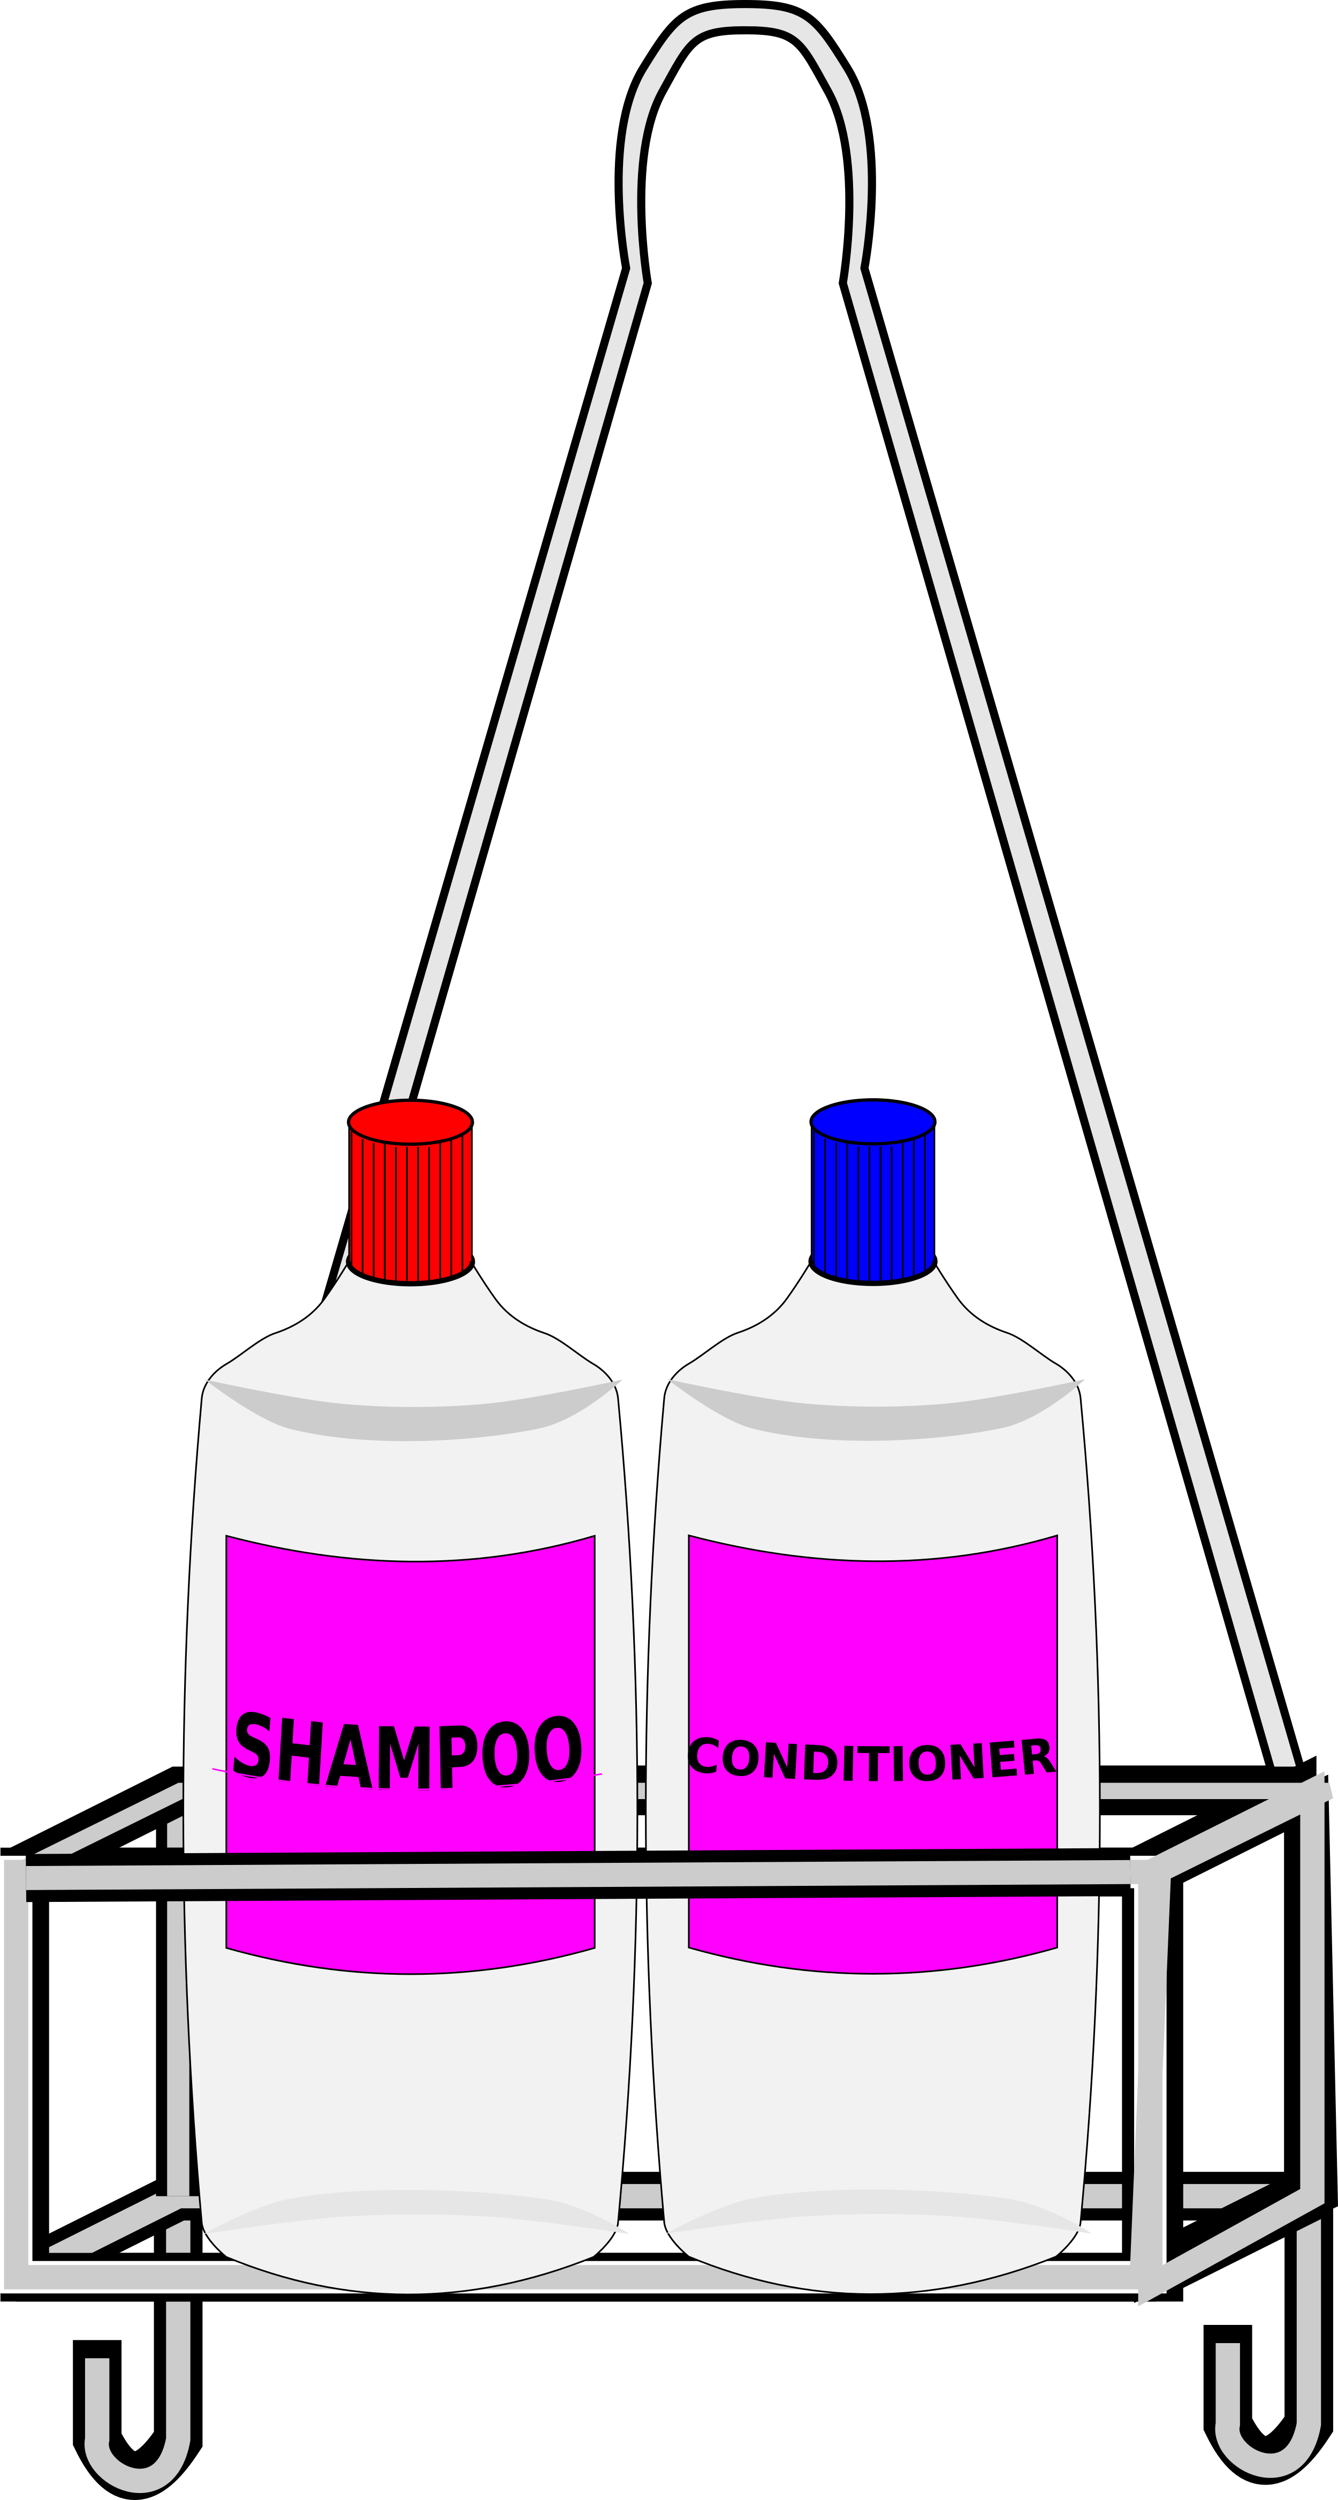 <?xml version="1.0" encoding="UTF-8" standalone="no"?>
<!-- Created with Inkscape (http://www.inkscape.org/) -->

<svg
   xmlns:dc="http://purl.org/dc/elements/1.1/"
   xmlns:cc="http://creativecommons.org/ns#"
   xmlns:rdf="http://www.w3.org/1999/02/22-rdf-syntax-ns#"
   xmlns:svg="http://www.w3.org/2000/svg"
   xmlns="http://www.w3.org/2000/svg"
   xmlns:sodipodi="http://sodipodi.sourceforge.net/DTD/sodipodi-0.dtd"
   xmlns:inkscape="http://www.inkscape.org/namespaces/inkscape"
   width="82.583mm"
   height="154.231mm"
   viewBox="0 0 82.583 154.231"
   version="1.1"
   id="svg8"
   inkscape:version="0.92.3 (2405546, 2018-03-11)"
   sodipodi:docname="shower-rack-shampoo.svg"
   inkscape:export-filename="/home/algot/Documents/runeman.org/clipart/2019/shower-rack-shampoo.png"
   inkscape:export-xdpi="49.406372"
   inkscape:export-ydpi="49.406372">
  <title
     id="title1082">Shower Rack with Shampoo</title>
  <defs
     id="defs2">
    <filter
       height="1.751"
       y="-0.375"
       width="1.126"
       x="-0.063"
       id="filter3475"
       style="color-interpolation-filters:sRGB"
       inkscape:collect="always">
      <feGaussianBlur
         id="feGaussianBlur3477"
         stdDeviation="6.984"
         inkscape:collect="always" />
    </filter>
  </defs>
  <sodipodi:namedview
     id="base"
     pagecolor="#ffffff"
     bordercolor="#666666"
     borderopacity="1.0"
     inkscape:pageopacity="0.0"
     inkscape:pageshadow="2"
     inkscape:zoom="1.4142136"
     inkscape:cx="84.562958"
     inkscape:cy="239.03875"
     inkscape:document-units="mm"
     inkscape:current-layer="layer1"
     showgrid="false"
     inkscape:snap-global="false"
     inkscape:window-width="1366"
     inkscape:window-height="712"
     inkscape:window-x="0"
     inkscape:window-y="0"
     inkscape:window-maximized="1"
     fit-margin-top="0"
     fit-margin-left="0"
     fit-margin-right="0"
     fit-margin-bottom="0">
    <inkscape:grid
       type="xygrid"
       id="grid10"
       originx="-44"
       originy="-101.257" />
  </sodipodi:namedview>
  <g
     inkscape:label="Layer 1"
     inkscape:groupmode="layer"
     id="layer1"
     transform="translate(-44,-41.512)">
    <g
       transform="translate(-0.216,-0.935)"
       id="g884">
      <path
         sodipodi:nodetypes="ccccc"
         inkscape:connector-curvature="0"
         id="path880"
         d="m 125,177 v 15 c -1.667,2.537 -3.333,3.422 -5,0 v -5 -1.123"
         style="fill:none;fill-rule:evenodd;stroke:#000000;stroke-width:3;stroke-linecap:butt;stroke-linejoin:miter;stroke-opacity:1" />
      <path
         style="fill:none;fill-rule:evenodd;stroke:#cccccc;stroke-width:1.5;stroke-linecap:butt;stroke-linejoin:miter;stroke-opacity:1"
         d="m 125,177 v 15 c -0.813,4.516 -5.462,2.121 -5,0 v -5 0"
         id="path882"
         inkscape:connector-curvature="0"
         sodipodi:nodetypes="ccccc" />
    </g>
    <g
       id="g878"
       transform="translate(-70)">
      <path
         style="fill:none;fill-rule:evenodd;stroke:#000000;stroke-width:3;stroke-linecap:butt;stroke-linejoin:miter;stroke-opacity:1"
         d="m 125,177 v 15 c -1.667,2.537 -3.333,3.422 -5,0 v -5 -1.123"
         id="path874"
         inkscape:connector-curvature="0"
         sodipodi:nodetypes="ccccc" />
      <path
         sodipodi:nodetypes="ccccc"
         inkscape:connector-curvature="0"
         id="path876"
         d="m 125,177 v 15 c -0.813,4.516 -5.462,2.121 -5,0 v -5 0"
         style="fill:none;fill-rule:evenodd;stroke:#cccccc;stroke-width:1.5;stroke-linecap:butt;stroke-linejoin:miter;stroke-opacity:1" />
    </g>
    <path
       style="fill:none;fill-rule:evenodd;stroke:#000000;stroke-width:3;stroke-linecap:butt;stroke-linejoin:miter;stroke-opacity:1"
       d="m 45,182 10,-5 h 70 l -10,5 z"
       id="path856"
       inkscape:connector-curvature="0" />
    <path
       inkscape:connector-curvature="0"
       id="path858"
       d="m 45,182 10,-5 h 70 l -10,5 z"
       style="fill:none;fill-rule:evenodd;stroke:#cccccc;stroke-width:1.5;stroke-linecap:butt;stroke-linejoin:miter;stroke-opacity:1" />
    <path
       style="fill:none;fill-rule:evenodd;stroke:#000000;stroke-width:2.739;stroke-linecap:butt;stroke-linejoin:miter;stroke-opacity:1"
       d="m 55,152 v 25"
       id="path848"
       inkscape:connector-curvature="0" />
    <path
       inkscape:connector-curvature="0"
       id="path850"
       d="m 55,152 v 25"
       style="fill:none;fill-rule:evenodd;stroke:#cccccc;stroke-width:1.369;stroke-linecap:butt;stroke-linejoin:miter;stroke-opacity:1" />
    <path
       style="fill:#e6e6e6;fill-rule:evenodd;stroke:#000000;stroke-width:0.5;stroke-linecap:butt;stroke-linejoin:miter;stroke-opacity:1"
       d="m 90,41.762 c -3.727,0 -4.337,0.772 -6.296,3.942 -2.629,4.253 -1.058,12.354 -1.058,12.354 L 55,153.058 H 125 L 97.354,58.058 c 0,0 1.57,-8.101 -1.058,-12.354 -1.959,-3.17 -2.569,-3.942 -6.296,-3.942 z m 0,1.617 c 3.23,0 3.405,0.708 5.103,3.768 2.278,4.106 0.917,11.833 0.917,11.833 L 122.447,150.681 H 57.553 L 83.98,58.98 c 0,0 -1.361,-7.728 0.917,-11.833 1.698,-3.06 1.874,-3.768 5.103,-3.768 z"
       id="path12"
       inkscape:connector-curvature="0"
       sodipodi:nodetypes="ssccccssscccccss" />
    <path
       style="fill:none;fill-rule:evenodd;stroke:#000000;stroke-width:2;stroke-linecap:butt;stroke-linejoin:miter;stroke-opacity:1"
       d="m 55,152 -10,5 H 115 l 10,-5 z"
       id="path19"
       inkscape:connector-curvature="0" />
    <path
       style="fill:none;fill-rule:evenodd;stroke:#000000;stroke-width:2;stroke-linecap:butt;stroke-linejoin:miter;stroke-opacity:1"
       d="m 114.252,156.439 v 25 l 10,-5 v -25 z"
       id="path21"
       inkscape:connector-curvature="0"
       sodipodi:nodetypes="ccccc" />
    <path
       style="fill:none;fill-rule:evenodd;stroke:#000000;stroke-width:2;stroke-linecap:butt;stroke-linejoin:miter;stroke-opacity:1"
       d="M 115,182 H 45 V 157 H 115 Z"
       id="path23"
       inkscape:connector-curvature="0"
       sodipodi:nodetypes="ccccc" />
    <path
       inkscape:connector-curvature="0"
       id="path830"
       d="m 55,152 -10,5 H 115 l 10,-5 z"
       style="fill:none;fill-rule:evenodd;stroke:#000000;stroke-width:2;stroke-linecap:butt;stroke-linejoin:miter;stroke-opacity:1" />
    <path
       sodipodi:nodetypes="ccccc"
       inkscape:connector-curvature="0"
       id="path834"
       d="M 115.529,182 H 45.529 v -25 h 70 z"
       style="fill:none;fill-rule:evenodd;stroke:#000000;stroke-width:3;stroke-linecap:butt;stroke-linejoin:miter;stroke-opacity:1" />
    <path
       inkscape:connector-curvature="0"
       id="path836"
       d="m 55,152 -10,5 H 115 l 10,-5 z"
       style="fill:none;fill-rule:evenodd;stroke:#000000;stroke-width:3;stroke-linecap:butt;stroke-linejoin:miter;stroke-opacity:1" />
    <path
       sodipodi:nodetypes="ccccc"
       inkscape:connector-curvature="0"
       id="path838"
       d="m 115.018,157.022 v 24.948 l 10.526,-4.99 -0.557,-24.42 z"
       style="fill:none;fill-rule:evenodd;stroke:#000000;stroke-width:2.05;stroke-linecap:butt;stroke-linejoin:miter;stroke-opacity:1" />
    <path
       sodipodi:nodetypes="ccccc"
       inkscape:connector-curvature="0"
       id="path840"
       d="M 115,182 H 45 V 157 H 115 Z"
       style="fill:none;fill-rule:evenodd;stroke:#ffffff;stroke-width:2;stroke-linecap:butt;stroke-linejoin:miter;stroke-opacity:1" />
    <path
       style="fill:none;fill-rule:evenodd;stroke:#cccccc;stroke-width:1.5;stroke-linecap:butt;stroke-linejoin:miter;stroke-opacity:1"
       d="m 115,157 v 25.529 L 125,177 v -25 z"
       id="path844"
       inkscape:connector-curvature="0"
       sodipodi:nodetypes="ccccc" />
    <path
       style="fill:none;fill-rule:evenodd;stroke:#cccccc;stroke-width:1.5;stroke-linecap:butt;stroke-linejoin:miter;stroke-opacity:1"
       d="M 114.471,182 H 45 v -25 h 70.529 z"
       id="path846"
       inkscape:connector-curvature="0"
       sodipodi:nodetypes="ccccc" />
    <path
       style="fill:none;fill-rule:evenodd;stroke:#cccccc;stroke-width:1.007;stroke-linecap:butt;stroke-linejoin:miter;stroke-opacity:1"
       d="m 55.132,152 -10.132,5 h 70.926 l 10.132,-5 z"
       id="path842"
       inkscape:connector-curvature="0" />
    <g
       transform="matrix(0.06,0,0,0.084,58.998,96.322)"
       style="font-style:normal;font-variant:normal;font-weight:bold;font-stretch:normal;font-size:90px;line-height:125%;font-family:sans-serif;-inkscape-font-specification:'sans-serif Bold';text-align:center;letter-spacing:0px;word-spacing:0px;text-anchor:middle;fill:#ffff00;fill-opacity:1;stroke:#000000;stroke-width:1px;stroke-linecap:butt;stroke-linejoin:miter;stroke-opacity:1"
       id="text3628" />
    <g
       id="g1386"
       transform="translate(50.888,13.283)">
      <path
         sodipodi:nodetypes="csssssccssssscc"
         inkscape:connector-curvature="0"
         id="path3346"
         d="m 14.659,106.027 c 0,0 -0.717,1.207 -1.516,2.324 -0.799,1.117 -1.932,1.756 -3.032,2.119 -0.984,0.325 -2.098,1.373 -3.032,1.913 -0.66,0.382 -1.427,1.128 -1.516,2.119 -1.516,16.949 -1.516,33.898 0,50.848 0.089,0.991 1.516,2.119 1.516,2.119 7.337,3.043 14.886,3.126 22.665,0 0,0 1.423,-1.128 1.516,-2.119 1.589,-16.949 1.589,-33.898 0,-50.848 -0.093,-0.99 -0.856,-1.736 -1.516,-2.119 -0.934,-0.541 -2.048,-1.589 -3.032,-1.913 -1.1,-0.363 -2.233,-1.002 -3.032,-2.119 -0.799,-1.117 -1.516,-2.324 -1.516,-2.324 z"
         style="fill:#f2f2f2;fill-rule:evenodd;stroke:#000000;stroke-width:0.101px;stroke-linecap:butt;stroke-linejoin:miter;stroke-opacity:1" />
      <path
         style="opacity:1;fill:#ff0000;fill-opacity:1;stroke:#000000;stroke-width:0.325;stroke-linecap:round;stroke-linejoin:miter;stroke-miterlimit:4;stroke-dasharray:none;stroke-dashoffset:0;stroke-opacity:1"
         id="path3344"
         sodipodi:type="arc"
         sodipodi:cx="18.448515"
         sodipodi:cy="106.07085"
         sodipodi:rx="3.8232484"
         sodipodi:ry="1.3559656"
         sodipodi:start="0"
         sodipodi:end="6.209672"
         sodipodi:open="true"
         d="m 22.272,106.071 a 3.823,1.356 0 0 1 -3.753,1.356 3.823,1.356 0 0 1 -3.891,-1.306 3.823,1.356 0 0 1 3.61,-1.404 3.823,1.356 0 0 1 4.024,1.254" />
      <path
         inkscape:connector-curvature="0"
         id="path3340"
         d="m 14.659,97.553 v 8.475 h 7.579 v -8.475 z"
         style="fill:#ff0000;fill-rule:evenodd;stroke:none;stroke-width:0.101px;stroke-linecap:butt;stroke-linejoin:miter;stroke-opacity:1" />
      <path
         d="m 22.272,97.461 a 3.823,1.356 0 0 1 -3.753,1.356 3.823,1.356 0 0 1 -3.891,-1.306 3.823,1.356 0 0 1 3.61,-1.404 3.823,1.356 0 0 1 4.024,1.254"
         sodipodi:open="true"
         sodipodi:end="6.209672"
         sodipodi:start="0"
         sodipodi:ry="1.3559656"
         sodipodi:rx="3.8232484"
         sodipodi:cy="97.460663"
         sodipodi:cx="18.448515"
         sodipodi:type="arc"
         id="path3342"
         style="opacity:1;fill:#ff0000;fill-opacity:1;stroke:#000000;stroke-width:0.202;stroke-linecap:round;stroke-linejoin:miter;stroke-miterlimit:4;stroke-dasharray:none;stroke-dashoffset:0;stroke-opacity:1" />
      <path
         sodipodi:nodetypes="ccccc"
         inkscape:connector-curvature="0"
         id="path3348"
         d="m 7.08,122.977 v 25.424 c 7.579,2.154 15.159,2.164 22.738,0 v -25.424 c -7.579,2.25 -15.159,1.99 -22.738,0 z"
         style="fill:#ff00ff;fill-rule:evenodd;stroke:#000000;stroke-width:0.101px;stroke-linecap:butt;stroke-linejoin:miter;stroke-opacity:1" />
      <path
         inkscape:connector-curvature="0"
         id="path3350"
         d="m 16.175,98.749 v 8.475"
         style="fill:none;fill-rule:evenodd;stroke:#000000;stroke-width:0.101px;stroke-linecap:butt;stroke-linejoin:miter;stroke-opacity:1" />
      <path
         inkscape:connector-curvature="0"
         id="path3352"
         d="m 14.659,97.553 v 8.475"
         style="fill:none;fill-rule:evenodd;stroke:#000000;stroke-width:0.101px;stroke-linecap:butt;stroke-linejoin:miter;stroke-opacity:1" />
      <path
         inkscape:connector-curvature="0"
         id="path3354"
         d="m 22.238,97.553 v 8.475"
         style="fill:none;fill-rule:evenodd;stroke:#000000;stroke-width:0.101px;stroke-linecap:butt;stroke-linejoin:miter;stroke-opacity:1" />
      <path
         style="fill:none;fill-rule:evenodd;stroke:#000000;stroke-width:0.101px;stroke-linecap:butt;stroke-linejoin:miter;stroke-opacity:1"
         d="m 16.859,98.749 v 8.475"
         id="path3356"
         inkscape:connector-curvature="0" />
      <path
         inkscape:connector-curvature="0"
         id="path3358"
         d="m 17.544,98.988 v 8.475"
         style="fill:none;fill-rule:evenodd;stroke:#000000;stroke-width:0.101px;stroke-linecap:butt;stroke-linejoin:miter;stroke-opacity:1" />
      <path
         style="fill:none;fill-rule:evenodd;stroke:#000000;stroke-width:0.101px;stroke-linecap:butt;stroke-linejoin:miter;stroke-opacity:1"
         d="m 18.228,98.982 v 8.475"
         id="path3360"
         inkscape:connector-curvature="0" />
      <path
         inkscape:connector-curvature="0"
         id="path3362"
         d="m 18.913,98.982 v 8.475"
         style="fill:none;fill-rule:evenodd;stroke:#000000;stroke-width:0.101px;stroke-linecap:butt;stroke-linejoin:miter;stroke-opacity:1" />
      <path
         style="fill:none;fill-rule:evenodd;stroke:#000000;stroke-width:0.101px;stroke-linecap:butt;stroke-linejoin:miter;stroke-opacity:1"
         d="m 19.597,98.988 v 8.475"
         id="path3364"
         inkscape:connector-curvature="0" />
      <path
         inkscape:connector-curvature="0"
         id="path3366"
         d="m 20.282,98.749 v 8.475"
         style="fill:none;fill-rule:evenodd;stroke:#000000;stroke-width:0.101px;stroke-linecap:butt;stroke-linejoin:miter;stroke-opacity:1" />
      <path
         style="fill:none;fill-rule:evenodd;stroke:#000000;stroke-width:0.101px;stroke-linecap:butt;stroke-linejoin:miter;stroke-opacity:1"
         d="m 20.966,98.51 v 8.475"
         id="path3368"
         inkscape:connector-curvature="0" />
      <path
         inkscape:connector-curvature="0"
         id="path3370"
         d="m 21.651,98.27 v 8.475"
         style="fill:none;fill-rule:evenodd;stroke:#000000;stroke-width:0.101px;stroke-linecap:butt;stroke-linejoin:miter;stroke-opacity:1" />
      <path
         inkscape:connector-curvature="0"
         id="path3372"
         d="m 15.49,98.51 v 8.475"
         style="fill:none;fill-rule:evenodd;stroke:#000000;stroke-width:0.101px;stroke-linecap:butt;stroke-linejoin:miter;stroke-opacity:1" />
      <path
         transform="matrix(0.097,0,0,0.085,-7.992,93.817)"
         sodipodi:nodetypes="csscssc"
         inkscape:connector-curvature="0"
         id="path3386"
         d="m 141.732,229.685 c 0,0 58.617,14.749 88.583,17.717 29.384,2.91 59.199,2.91 88.583,0 29.966,-2.967 88.583,-17.717 88.583,-17.717 0,0 -27.162,29.365 -52.866,35.433 -45.98,10.854 -114.515,13.691 -159.732,0 -20.379,-6.17 -53.15,-35.433 -53.15,-35.433 z"
         style="fill:#cccccc;fill-rule:evenodd;stroke:none;stroke-width:1px;stroke-linecap:butt;stroke-linejoin:miter;stroke-opacity:1;filter:url(#filter3475)" />
      <path
         style="fill:#e6e6e6;fill-rule:evenodd;stroke:none;stroke-width:1px;stroke-linecap:butt;stroke-linejoin:miter;stroke-opacity:1;filter:url(#filter3475)"
         d="m 141.732,229.685 c 0,0 58.617,14.749 88.583,17.717 29.384,2.91 59.199,2.91 88.583,0 29.966,-2.967 88.583,-17.717 88.583,-17.717 0,0 -27.162,29.365 -52.866,35.433 -45.98,10.854 -114.515,13.691 -159.732,0 -20.379,-6.17 -53.15,-35.433 -53.15,-35.433 z"
         id="path3487"
         inkscape:connector-curvature="0"
         sodipodi:nodetypes="csscssc"
         transform="matrix(0.099,0,0,-0.061,-8.372,180.064)" />
      <path
         style="fill:none;fill-rule:evenodd;stroke:#000000;stroke-width:0.101px;stroke-linecap:butt;stroke-linejoin:miter;stroke-opacity:1"
         d="m 14.806,98.031 v 8.475"
         id="path3687"
         inkscape:connector-curvature="0" />
      <g
         transform="matrix(0.303,0,0,0.424,31.856,70.961)"
         id="text998"
         style="font-style:normal;font-variant:normal;font-weight:bold;font-stretch:normal;font-size:12.7px;line-height:100%;font-family:sans-serif;-inkscape-font-specification:'sans-serif Bold';text-align:center;letter-spacing:0px;word-spacing:0px;text-anchor:middle;fill:#000000;fill-opacity:1;stroke:none;stroke-width:0.265px;stroke-linecap:butt;stroke-linejoin:miter;stroke-opacity:1"
         aria-label="SHAMPOO">
        <path
           inkscape:connector-curvature="0"
           id="path1067"
           style="stroke-width:0.265px"
           d="m -72.773,149.186 -0.234,1.946 q -0.717,-0.43 -1.416,-0.689 -0.7,-0.259 -1.34,-0.336 -0.85,-0.102 -1.284,0.083 -0.434,0.185 -0.494,0.678 -0.044,0.369 0.201,0.611 0.253,0.236 0.955,0.471 l 0.985,0.325 q 1.496,0.492 2.067,1.198 0.571,0.706 0.432,1.863 -0.183,1.521 -1.177,2.157 -0.988,0.631 -2.841,0.408 -0.874,-0.105 -1.735,-0.377 -0.86,-0.272 -1.702,-0.704 l 0.241,-2.001 q 0.824,0.574 1.614,0.912 0.797,0.333 1.56,0.425 0.776,0.093 1.219,-0.116 0.444,-0.209 0.501,-0.689 0.052,-0.431 -0.203,-0.699 -0.249,-0.267 -1.064,-0.553 l -0.893,-0.313 q -1.344,-0.461 -1.906,-1.185 -0.556,-0.723 -0.425,-1.819 0.165,-1.373 1.14,-2.005 0.975,-0.632 2.638,-0.432 0.757,0.091 1.544,0.304 0.787,0.207 1.615,0.538 z" />
        <path
           inkscape:connector-curvature="0"
           id="path1069"
           style="stroke-width:0.265px"
           d="m -70.385,149.155 2.379,0.197 -0.291,3.516 3.51,0.29 0.291,-3.516 2.379,0.197 -0.763,9.227 -2.379,-0.197 0.324,-3.912 -3.51,-0.29 -0.324,3.912 -2.379,-0.197 z" />
        <path
           inkscape:connector-curvature="0"
           id="path1071"
           style="stroke-width:0.265px"
           d="m -54.849,157.777 -3.729,-0.17 -0.665,1.658 -2.397,-0.109 3.847,-9.093 2.843,0.129 3.005,9.405 -2.397,-0.109 z m -3.056,-1.859 2.534,0.115 -1.096,-3.737 z" />
        <path
           inkscape:connector-curvature="0"
           id="path1073"
           style="stroke-width:0.265px"
           d="m -50.661,150.374 3.039,0.021 2.075,4.969 2.154,-4.94 3.032,0.021 -0.063,9.258 -2.257,-0.015 0.046,-6.772 -2.167,4.977 -1.513,-0.01 -2.099,-5.006 -0.046,6.772 -2.263,-0.015 z" />
        <path
           inkscape:connector-curvature="0"
           id="path1075"
           style="stroke-width:0.265px"
           d="m -38.34,150.389 3.961,-0.114 q 1.767,-0.051 2.731,0.709 0.971,0.754 1.013,2.204 0.042,1.457 -0.884,2.271 -0.92,0.808 -2.686,0.859 l -1.574,0.045 0.093,3.211 -2.386,0.069 z m 2.436,1.661 0.075,2.585 1.32,-0.038 q 0.694,-0.02 1.063,-0.366 0.368,-0.352 0.35,-0.972 -0.018,-0.62 -0.406,-0.944 -0.388,-0.324 -1.082,-0.304 z" />
        <path
           inkscape:connector-curvature="0"
           id="path1077"
           style="stroke-width:0.265px"
           d="m -25.009,151.416 q -1.089,0.065 -1.642,0.905 -0.553,0.84 -0.466,2.301 0.086,1.455 0.734,2.224 0.648,0.769 1.738,0.705 1.096,-0.065 1.648,-0.905 0.553,-0.84 0.467,-2.295 -0.087,-1.461 -0.735,-2.23 -0.648,-0.769 -1.744,-0.704 z m -0.102,-1.727 q 2.229,-0.132 3.567,1.068 1.338,1.2 1.471,3.447 0.133,2.241 -1.055,3.591 -1.187,1.35 -3.416,1.482 -2.222,0.132 -3.567,-1.068 -1.338,-1.2 -1.471,-3.441 -0.133,-2.247 1.054,-3.597 1.193,-1.35 3.416,-1.482 z" />
        <path
           inkscape:connector-curvature="0"
           id="path1079"
           style="stroke-width:0.265px"
           d="m -14.48,150.63 q -1.087,0.097 -1.614,0.954 -0.527,0.857 -0.397,2.314 0.13,1.451 0.801,2.201 0.671,0.749 1.758,0.652 1.093,-0.098 1.621,-0.954 0.527,-0.857 0.397,-2.308 -0.13,-1.458 -0.801,-2.207 -0.671,-0.749 -1.764,-0.652 z m -0.154,-1.723 q 2.224,-0.199 3.597,0.961 1.374,1.16 1.574,3.402 0.2,2.236 -0.946,3.621 -1.146,1.385 -3.37,1.584 -2.217,0.198 -3.597,-0.961 -1.374,-1.16 -1.574,-3.396 -0.201,-2.242 0.946,-3.627 1.152,-1.386 3.37,-1.584 z" />
      </g>
      <path
         sodipodi:nodetypes="cc"
         inkscape:connector-curvature="0"
         id="path1000"
         d="m 6.218,137.353 c 8.182,1.722 16.169,1.549 24.049,0.317"
         style="fill:none;fill-rule:evenodd;stroke:#ff00ff;stroke-width:0.095px;stroke-linecap:butt;stroke-linejoin:miter;stroke-opacity:1" />
    </g>
    <g
       id="g1122"
       style="font-style:normal;font-variant:normal;font-weight:bold;font-stretch:normal;font-size:90px;line-height:125%;font-family:sans-serif;-inkscape-font-specification:'sans-serif Bold';text-align:center;letter-spacing:0px;word-spacing:0px;text-anchor:middle;fill:#ffff00;fill-opacity:1;stroke:#000000;stroke-width:1px;stroke-linecap:butt;stroke-linejoin:miter;stroke-opacity:1"
       transform="matrix(0.06,0,0,0.084,28.141,96.519)" />
    <g
       id="g1355"
       transform="translate(110.292,13.064)">
      <path
         style="fill:#f2f2f2;fill-rule:evenodd;stroke:#000000;stroke-width:0.101px;stroke-linecap:butt;stroke-linejoin:miter;stroke-opacity:1"
         d="m -16.199,106.225 c 0,0 -0.717,1.207 -1.516,2.324 -0.799,1.117 -1.932,1.756 -3.032,2.119 -0.984,0.325 -2.098,1.373 -3.032,1.913 -0.66,0.382 -1.427,1.128 -1.516,2.119 -1.516,16.949 -1.516,33.898 0,50.848 0.089,0.991 1.516,2.119 1.516,2.119 7.337,3.043 14.886,3.126 22.665,0 0,0 1.423,-1.128 1.516,-2.119 1.589,-16.949 1.589,-33.898 0,-50.848 -0.093,-0.99 -0.856,-1.736 -1.516,-2.119 -0.934,-0.541 -2.048,-1.589 -3.032,-1.913 -1.1,-0.363 -2.233,-1.002 -3.032,-2.119 -0.799,-1.117 -1.516,-2.324 -1.516,-2.324 z"
         id="path1084"
         inkscape:connector-curvature="0"
         sodipodi:nodetypes="csssssccssssscc" />
      <path
         d="m -8.586,106.268 a 3.823,1.356 0 0 1 -3.753,1.356 3.823,1.356 0 0 1 -3.891,-1.306 3.823,1.356 0 0 1 3.61,-1.404 3.823,1.356 0 0 1 4.024,1.254"
         sodipodi:open="true"
         sodipodi:end="6.209672"
         sodipodi:start="0"
         sodipodi:ry="1.3559656"
         sodipodi:rx="3.8232484"
         sodipodi:cy="106.26801"
         sodipodi:cx="-12.409041"
         sodipodi:type="arc"
         id="path1086"
         style="opacity:1;fill:#0000ff;fill-opacity:1;stroke:#000000;stroke-width:0.325;stroke-linecap:round;stroke-linejoin:miter;stroke-miterlimit:4;stroke-dasharray:none;stroke-dashoffset:0;stroke-opacity:1" />
      <path
         style="fill:#0000ff;fill-rule:evenodd;stroke:none;stroke-width:0.101px;stroke-linecap:butt;stroke-linejoin:miter;stroke-opacity:1"
         d="m -16.199,97.75 v 8.475 h 7.579 v -8.475 z"
         id="path1088"
         inkscape:connector-curvature="0" />
      <path
         style="opacity:1;fill:#0000ff;fill-opacity:1;stroke:#000000;stroke-width:0.202;stroke-linecap:round;stroke-linejoin:miter;stroke-miterlimit:4;stroke-dasharray:none;stroke-dashoffset:0;stroke-opacity:1"
         id="path1090"
         sodipodi:type="arc"
         sodipodi:cx="-12.409041"
         sodipodi:cy="97.657829"
         sodipodi:rx="3.8232484"
         sodipodi:ry="1.3559656"
         sodipodi:start="0"
         sodipodi:end="6.209672"
         sodipodi:open="true"
         d="m -8.586,97.658 a 3.823,1.356 0 0 1 -3.753,1.356 3.823,1.356 0 0 1 -3.891,-1.306 3.823,1.356 0 0 1 3.61,-1.404 3.823,1.356 0 0 1 4.024,1.254" />
      <path
         style="fill:#ff00ff;fill-rule:evenodd;stroke:#000000;stroke-width:0.101px;stroke-linecap:butt;stroke-linejoin:miter;stroke-opacity:1"
         d="m -23.778,123.174 v 25.424 c 7.579,2.154 15.159,2.164 22.738,0 v -25.424 c -7.579,2.25 -15.159,1.99 -22.738,0 z"
         id="path1092"
         inkscape:connector-curvature="0"
         sodipodi:nodetypes="ccccc" />
      <path
         style="fill:none;fill-rule:evenodd;stroke:#000000;stroke-width:0.101px;stroke-linecap:butt;stroke-linejoin:miter;stroke-opacity:1"
         d="m -14.683,98.946 v 8.475"
         id="path1094"
         inkscape:connector-curvature="0" />
      <path
         style="fill:none;fill-rule:evenodd;stroke:#000000;stroke-width:0.101px;stroke-linecap:butt;stroke-linejoin:miter;stroke-opacity:1"
         d="M -16.199,97.75 V 106.225"
         id="path1096"
         inkscape:connector-curvature="0" />
      <path
         style="fill:none;fill-rule:evenodd;stroke:#000000;stroke-width:0.101px;stroke-linecap:butt;stroke-linejoin:miter;stroke-opacity:1"
         d="M -8.619,97.75 V 106.225"
         id="path1098"
         inkscape:connector-curvature="0" />
      <path
         inkscape:connector-curvature="0"
         id="path1100"
         d="m -13.998,98.946 v 8.475"
         style="fill:none;fill-rule:evenodd;stroke:#000000;stroke-width:0.101px;stroke-linecap:butt;stroke-linejoin:miter;stroke-opacity:1" />
      <path
         style="fill:none;fill-rule:evenodd;stroke:#000000;stroke-width:0.101px;stroke-linecap:butt;stroke-linejoin:miter;stroke-opacity:1"
         d="m -13.314,99.185 v 8.475"
         id="path1102"
         inkscape:connector-curvature="0" />
      <path
         inkscape:connector-curvature="0"
         id="path1104"
         d="m -12.629,99.179 v 8.475"
         style="fill:none;fill-rule:evenodd;stroke:#000000;stroke-width:0.101px;stroke-linecap:butt;stroke-linejoin:miter;stroke-opacity:1" />
      <path
         style="fill:none;fill-rule:evenodd;stroke:#000000;stroke-width:0.101px;stroke-linecap:butt;stroke-linejoin:miter;stroke-opacity:1"
         d="m -11.945,99.179 v 8.475"
         id="path1106"
         inkscape:connector-curvature="0" />
      <path
         inkscape:connector-curvature="0"
         id="path1108"
         d="m -11.26,99.185 v 8.475"
         style="fill:none;fill-rule:evenodd;stroke:#000000;stroke-width:0.101px;stroke-linecap:butt;stroke-linejoin:miter;stroke-opacity:1" />
      <path
         style="fill:none;fill-rule:evenodd;stroke:#000000;stroke-width:0.101px;stroke-linecap:butt;stroke-linejoin:miter;stroke-opacity:1"
         d="m -10.576,98.946 v 8.475"
         id="path1110"
         inkscape:connector-curvature="0" />
      <path
         inkscape:connector-curvature="0"
         id="path1112"
         d="m -9.891,98.707 v 8.475"
         style="fill:none;fill-rule:evenodd;stroke:#000000;stroke-width:0.101px;stroke-linecap:butt;stroke-linejoin:miter;stroke-opacity:1" />
      <path
         style="fill:none;fill-rule:evenodd;stroke:#000000;stroke-width:0.101px;stroke-linecap:butt;stroke-linejoin:miter;stroke-opacity:1"
         d="m -9.207,98.468 v 8.475"
         id="path1114"
         inkscape:connector-curvature="0" />
      <path
         style="fill:none;fill-rule:evenodd;stroke:#000000;stroke-width:0.101px;stroke-linecap:butt;stroke-linejoin:miter;stroke-opacity:1"
         d="m -15.367,98.707 v 8.475"
         id="path1116"
         inkscape:connector-curvature="0" />
      <path
         style="fill:#cccccc;fill-rule:evenodd;stroke:none;stroke-width:1px;stroke-linecap:butt;stroke-linejoin:miter;stroke-opacity:1;filter:url(#filter3475)"
         d="m 141.732,229.685 c 0,0 58.617,14.749 88.583,17.717 29.384,2.91 59.199,2.91 88.583,0 29.966,-2.967 88.583,-17.717 88.583,-17.717 0,0 -27.162,29.365 -52.866,35.433 -45.98,10.854 -114.515,13.691 -159.732,0 -20.379,-6.17 -53.15,-35.433 -53.15,-35.433 z"
         id="path1118"
         inkscape:connector-curvature="0"
         sodipodi:nodetypes="csscssc"
         transform="matrix(0.097,0,0,0.085,-38.85,94.014)" />
      <path
         transform="matrix(0.099,0,0,-0.061,-39.229,180.261)"
         sodipodi:nodetypes="csscssc"
         inkscape:connector-curvature="0"
         id="path1120"
         d="m 141.732,229.685 c 0,0 58.617,14.749 88.583,17.717 29.384,2.91 59.199,2.91 88.583,0 29.966,-2.967 88.583,-17.717 88.583,-17.717 0,0 -27.162,29.365 -52.866,35.433 -45.98,10.854 -114.515,13.691 -159.732,0 -20.379,-6.17 -53.15,-35.433 -53.15,-35.433 z"
         style="fill:#e6e6e6;fill-rule:evenodd;stroke:none;stroke-width:1px;stroke-linecap:butt;stroke-linejoin:miter;stroke-opacity:1;filter:url(#filter3475)" />
      <path
         inkscape:connector-curvature="0"
         id="path1124"
         d="m -16.052,98.228 v 8.475"
         style="fill:none;fill-rule:evenodd;stroke:#000000;stroke-width:0.101px;stroke-linecap:butt;stroke-linejoin:miter;stroke-opacity:1" />
      <g
         transform="translate(8.467,-0.265)"
         id="g1266">
        <g
           aria-label="CONDITIONER"
           style="font-style:normal;font-variant:normal;font-weight:bold;font-stretch:normal;font-size:2.95px;line-height:100%;font-family:sans-serif;-inkscape-font-specification:'sans-serif Bold';text-align:center;letter-spacing:0px;word-spacing:0px;text-anchor:middle;fill:#000000;fill-opacity:1;stroke:none;stroke-width:0.061px;stroke-linecap:butt;stroke-linejoin:miter;stroke-opacity:1"
           id="text1184">
          <path
             d="m -30.556,138.01 q -0.159,0.066 -0.328,0.092 -0.169,0.026 -0.348,0.01 -0.535,-0.046 -0.822,-0.372 -0.287,-0.327 -0.242,-0.84 0.045,-0.514 0.383,-0.785 0.339,-0.273 0.874,-0.226 0.179,0.016 0.341,0.07 0.162,0.054 0.307,0.147 l -0.039,0.443 q -0.144,-0.118 -0.29,-0.18 -0.145,-0.062 -0.31,-0.076 -0.296,-0.026 -0.481,0.149 -0.186,0.175 -0.215,0.508 -0.029,0.332 0.124,0.536 0.153,0.204 0.449,0.23 0.165,0.014 0.319,-0.021 0.154,-0.036 0.316,-0.127 z"
             style="stroke-width:0.061px"
             id="path1388" />
          <path
             d="m -28.995,136.456 q -0.253,-0.019 -0.406,0.157 -0.153,0.176 -0.179,0.515 -0.025,0.338 0.1,0.535 0.125,0.197 0.378,0.216 0.254,0.019 0.408,-0.157 0.153,-0.176 0.178,-0.514 0.025,-0.339 -0.1,-0.536 -0.125,-0.197 -0.38,-0.216 z m 0.03,-0.401 q 0.517,0.039 0.788,0.356 0.271,0.318 0.232,0.839 -0.039,0.52 -0.354,0.794 -0.315,0.274 -0.832,0.235 -0.516,-0.038 -0.788,-0.356 -0.271,-0.318 -0.232,-0.838 0.039,-0.522 0.354,-0.796 0.317,-0.274 0.832,-0.235 z"
             style="stroke-width:0.061px"
             id="path1390" />
          <path
             d="m -27.483,136.202 0.618,0.035 0.696,1.518 0.085,-1.473 0.525,0.03 -0.123,2.147 -0.618,-0.035 -0.696,-1.518 -0.085,1.473 -0.525,-0.03 z"
             style="stroke-width:0.061px"
             id="path1392" />
          <path
             d="m -24.52,136.776 -0.048,1.312 0.199,0.007 q 0.34,0.013 0.525,-0.149 0.186,-0.162 0.198,-0.483 0.012,-0.32 -0.161,-0.493 -0.172,-0.174 -0.514,-0.186 z m -0.539,-0.439 0.585,0.022 q 0.489,0.018 0.726,0.098 0.238,0.078 0.403,0.251 0.146,0.151 0.212,0.344 0.066,0.193 0.058,0.433 -0.009,0.243 -0.089,0.432 -0.08,0.187 -0.237,0.327 -0.179,0.161 -0.423,0.222 -0.244,0.06 -0.728,0.042 l -0.585,-0.022 z"
             style="stroke-width:0.061px"
             id="path1394" />
          <path
             d="m -22.646,136.417 0.555,0.011 -0.044,2.15 -0.555,-0.011 z"
             style="stroke-width:0.061px"
             id="path1396" />
          <path
             d="m -21.835,136.437 1.982,0.011 -0.002,0.419 -0.713,-0.004 -0.009,1.732 -0.555,-0.003 0.009,-1.732 -0.715,-0.004 z"
             style="stroke-width:0.061px"
             id="path1398" />
          <path
             d="m -19.601,136.442 0.555,-0.006 0.022,2.151 -0.555,0.006 z"
             style="stroke-width:0.061px"
             id="path1400" />
          <path
             d="m -17.548,136.768 q -0.253,0.007 -0.388,0.199 -0.134,0.191 -0.125,0.531 0.01,0.338 0.155,0.522 0.145,0.183 0.399,0.176 0.255,-0.007 0.389,-0.199 0.134,-0.191 0.125,-0.53 -0.01,-0.34 -0.155,-0.523 -0.145,-0.183 -0.4,-0.176 z m -0.012,-0.402 q 0.518,-0.015 0.821,0.273 0.302,0.288 0.317,0.811 0.015,0.521 -0.27,0.826 -0.285,0.305 -0.804,0.32 -0.517,0.015 -0.821,-0.273 -0.302,-0.288 -0.317,-0.81 -0.015,-0.523 0.27,-0.828 0.287,-0.305 0.804,-0.32 z"
             style="stroke-width:0.061px"
             id="path1402" />
          <path
             d="m -16.09,136.356 0.619,-0.034 0.862,1.43 -0.08,-1.473 0.525,-0.029 0.117,2.148 -0.619,0.034 -0.862,-1.43 0.08,1.473 -0.525,0.029 z"
             style="stroke-width:0.061px"
             id="path1404" />
          <path
             d="m -13.671,136.215 1.492,-0.116 0.032,0.418 -0.939,0.073 0.031,0.399 0.883,-0.069 0.032,0.418 -0.883,0.069 0.038,0.491 0.971,-0.075 0.032,0.418 -1.524,0.118 z"
             style="stroke-width:0.061px"
             id="path1406" />
          <path
             d="m -10.828,136.93 q 0.173,-0.017 0.242,-0.089 0.07,-0.072 0.055,-0.22 -0.015,-0.146 -0.097,-0.202 -0.081,-0.056 -0.254,-0.038 l -0.232,0.023 0.055,0.549 z m -0.194,0.404 0.08,0.81 -0.552,0.055 -0.213,-2.14 0.843,-0.084 q 0.423,-0.042 0.633,0.08 0.212,0.122 0.242,0.429 0.021,0.212 -0.069,0.359 -0.088,0.146 -0.288,0.231 0.116,0.015 0.214,0.098 0.099,0.081 0.209,0.257 l 0.36,0.578 -0.588,0.058 -0.314,-0.506 q -0.095,-0.153 -0.182,-0.203 -0.086,-0.051 -0.221,-0.037 z"
             style="stroke-width:0.061px"
             id="path1408" />
        </g>
        <path
           style="display:none;fill:none;fill-rule:evenodd;stroke:#000000;stroke-width:0.265px;stroke-linecap:butt;stroke-linejoin:miter;stroke-opacity:1"
           d="m -34.184,137.8 c 7.785,0.743 15.768,1.337 26.326,0"
           id="path1257"
           inkscape:connector-curvature="0"
           sodipodi:nodetypes="cc" />
      </g>
    </g>
    <g
       id="g1046"
       transform="matrix(1.32,0,0,0.988,119.199,-2.605)">
      <path
         inkscape:connector-curvature="0"
         id="path1040"
         d="M -55.752,161.922 -4.116,161.548"
         style="fill:none;fill-rule:evenodd;stroke:#000000;stroke-width:3;stroke-linecap:butt;stroke-linejoin:miter;stroke-opacity:1" />
      <path
         style="fill:none;fill-rule:evenodd;stroke:#cccccc;stroke-width:1.5;stroke-linecap:butt;stroke-linejoin:miter;stroke-opacity:1"
         d="M -55.752,161.922 -4.116,161.548"
         id="path1042"
         inkscape:connector-curvature="0" />
    </g>
  </g>
</svg>
